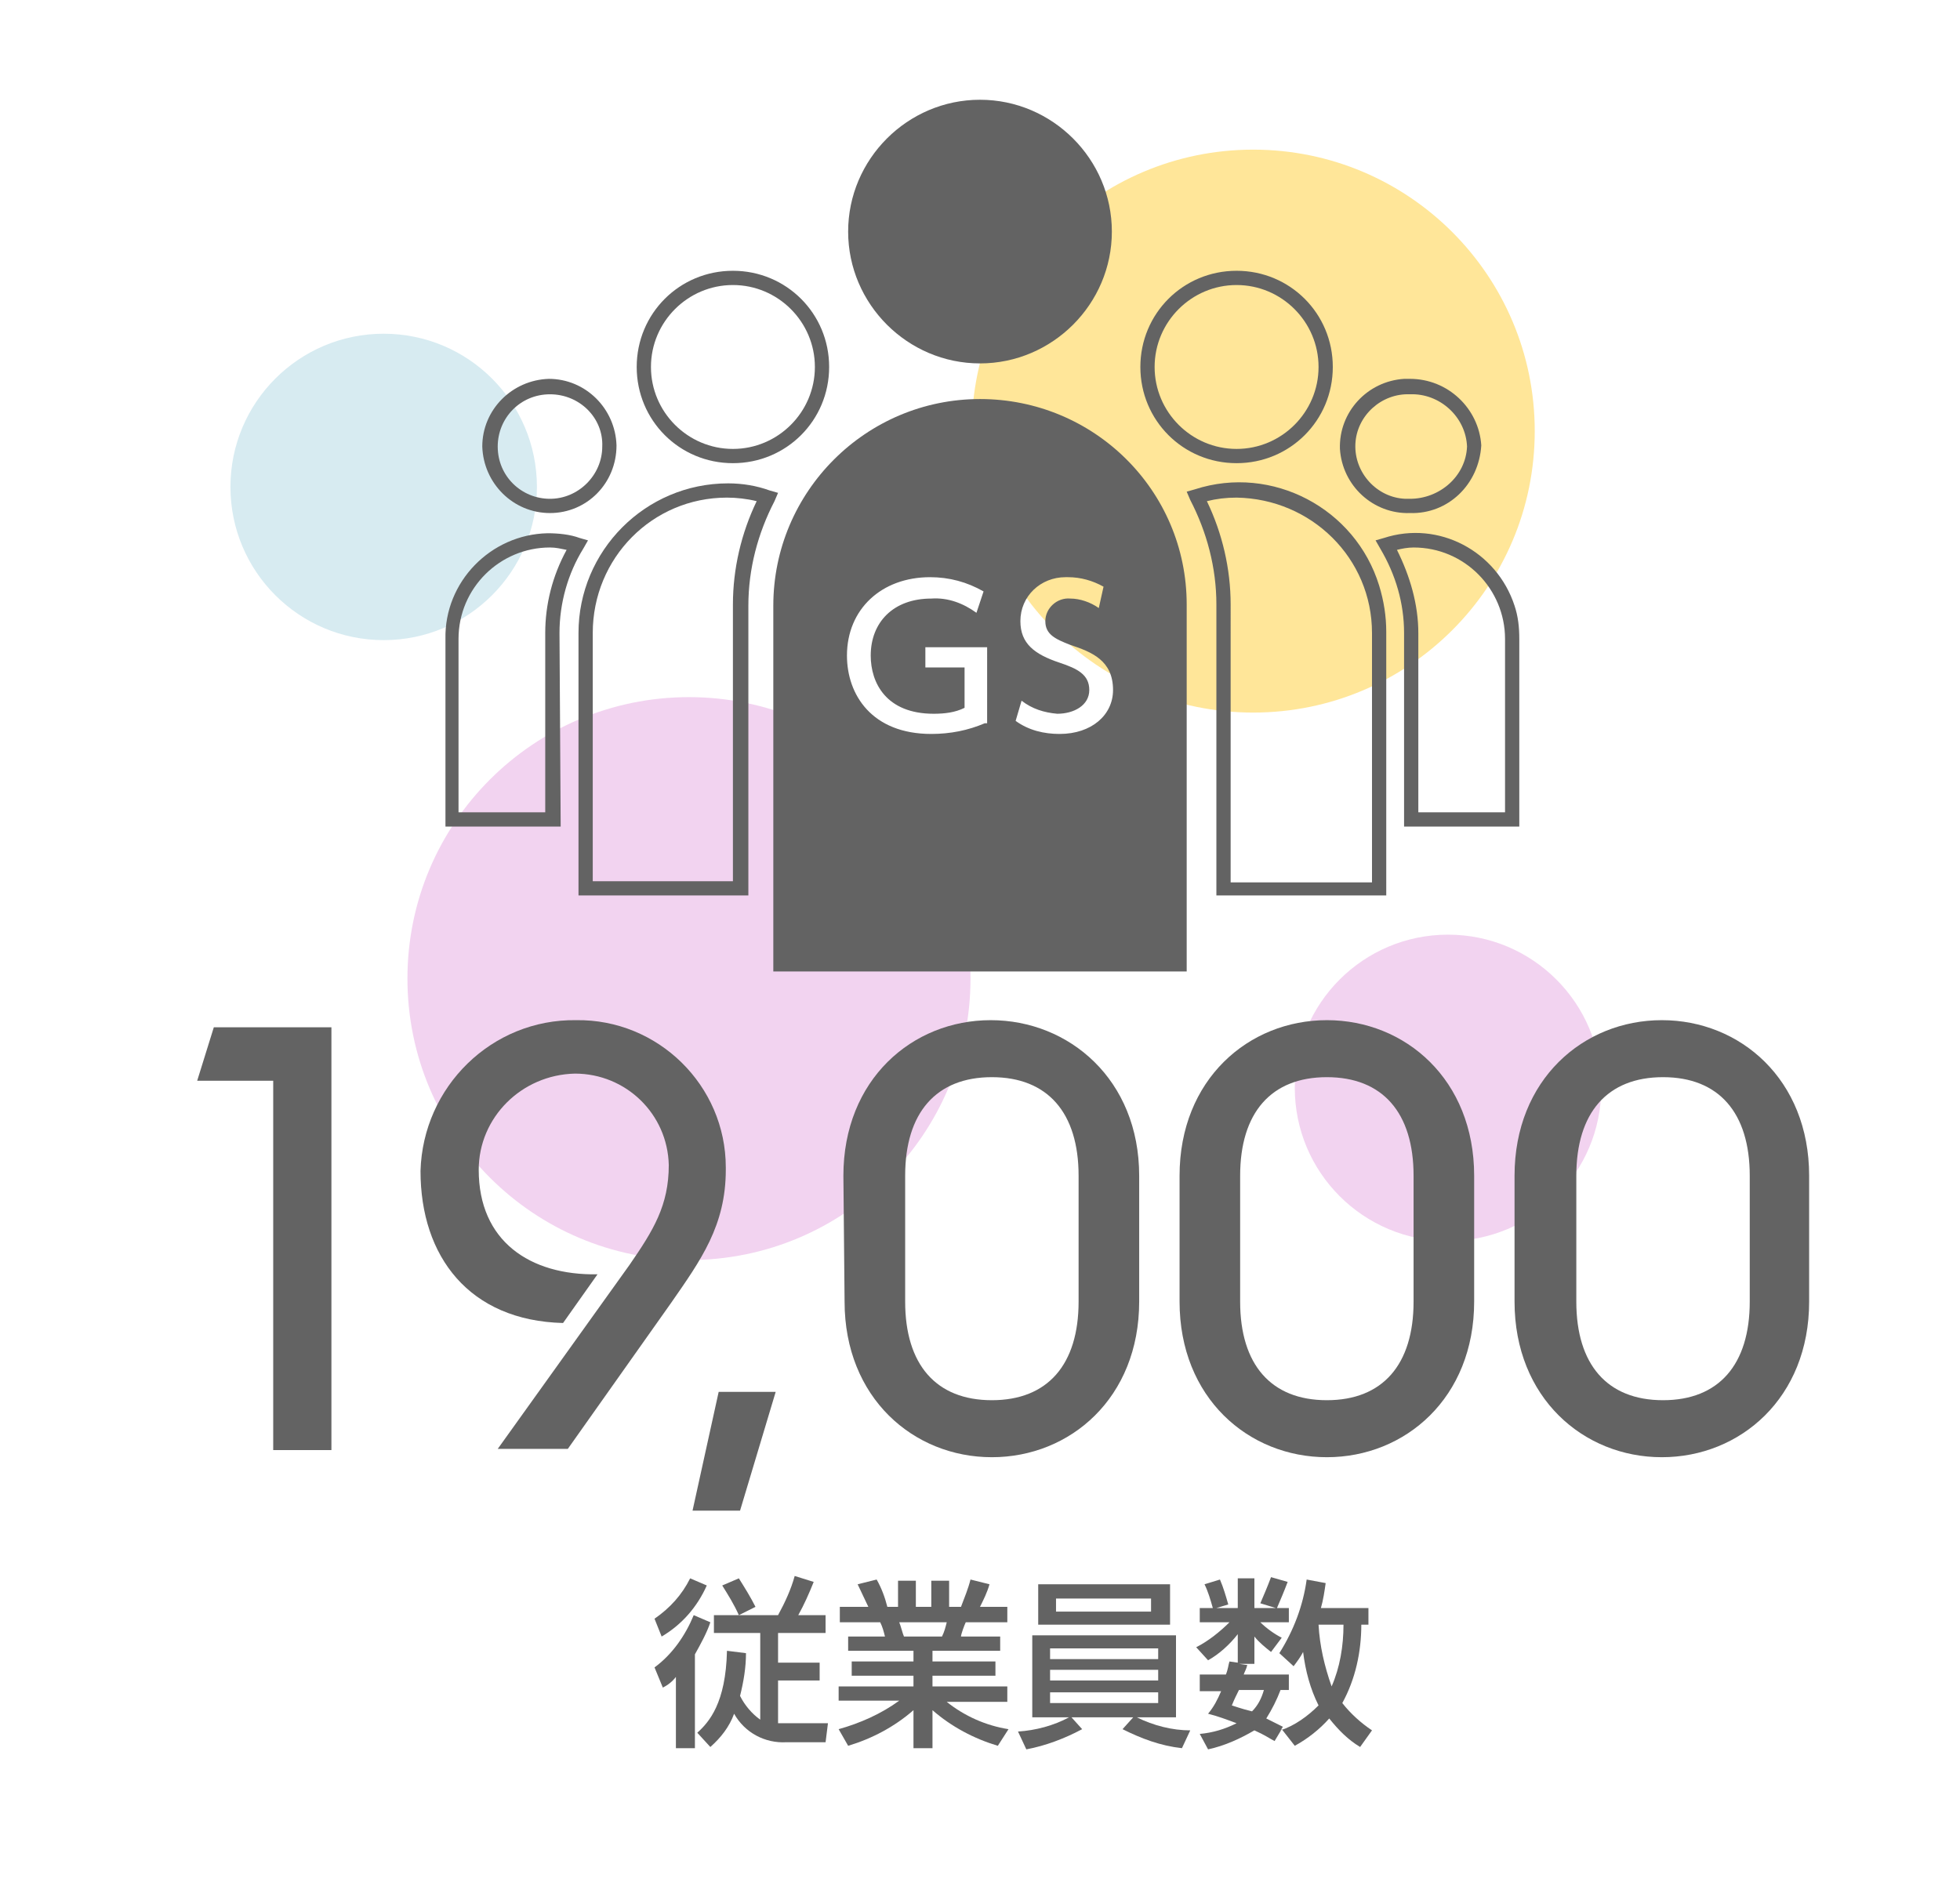 <?xml version="1.0" encoding="utf-8"?>
<!-- Generator: Adobe Illustrator 23.0.0, SVG Export Plug-In . SVG Version: 6.00 Build 0)  -->
<svg version="1.1" id="ol" xmlns="http://www.w3.org/2000/svg" xmlns:xlink="http://www.w3.org/1999/xlink" x="0px" y="0px"
	 viewBox="0 0 165 160" style="enable-background:new 0 0 165 160;" xml:space="preserve">
<style type="text/css">
	.st0{fill:#FFE699;}
	.st1{fill:#F2D3F0;}
	.st2{fill:#D7EBF1;}
	.st3{fill:#636363;}
</style>
<title>アートボード 1</title>
<circle class="st0" cx="105.5" cy="36.3" r="23.7"/>
<circle class="st1" cx="58" cy="82.4" r="23.7"/>
<circle class="st2" cx="32.3" cy="41" r="12.9"/>
<circle class="st1" cx="121.9" cy="91.6" r="12.9"/>
<path class="st3" d="M55.1,136.3c1.3-0.9,2.3-2,3-3.4l1.4,0.6c-0.8,1.8-2.1,3.3-3.8,4.3L55.1,136.3z M59.8,136.6
	c-0.3,0.9-0.8,1.8-1.3,2.7v7.9h-1.6v-6c-0.3,0.4-0.7,0.7-1.1,0.9l-0.7-1.7c1.5-1.1,2.6-2.7,3.3-4.4L59.8,136.6z M62.8,139.2
	c0,1.2-0.2,2.4-0.5,3.6c0.4,0.8,1,1.5,1.7,2v-7.3h-3.9v-1.5h5.4c0.6-1.1,1.1-2.2,1.4-3.3l1.6,0.5c-0.4,1-0.8,1.9-1.3,2.8h2.3v1.5h-4
	v2.5h3.5v1.5h-3.5v3.6h4.2l-0.2,1.6h-3.3c-1.8,0.1-3.5-0.8-4.4-2.4c-0.4,1.1-1.1,2-2,2.8l-1.1-1.2c1-0.9,2.4-2.5,2.5-6.9L62.8,139.2
	z M62.2,132.9c0.5,0.8,1,1.6,1.4,2.4l-1.4,0.7c-0.4-0.9-0.9-1.7-1.4-2.5L62.2,132.9z"/>
<path class="st3" d="M84,147c-2-0.6-3.9-1.6-5.5-3v3.2h-1.6V144c-1.6,1.4-3.5,2.4-5.5,3l-0.8-1.4c1.8-0.5,3.6-1.3,5.1-2.4h-5.1V142
	h6.3v-0.9h-5.2v-1.2h5.2V139h-5.5v-1.2h3.1c-0.1-0.4-0.2-0.8-0.4-1.2h-3.4v-1.3h2.4l-0.9-1.9l1.6-0.4c0.4,0.7,0.7,1.5,0.9,2.3h0.9
	v-2.2h1.5v2.2h1.3v-2.2h1.5v2.2h1c0.3-0.8,0.6-1.5,0.8-2.3l1.6,0.4c-0.2,0.7-0.5,1.3-0.8,1.9h2.3v1.3h-3.5c-0.1,0.2-0.4,1-0.4,1.2
	h3.3v1.2h-5.7v0.9h5.3v1.2h-5.3v0.9h6.3v1.3h-5.1c1.5,1.2,3.3,2,5.2,2.3L84,147z M79.3,137.8c0.2-0.4,0.3-0.8,0.4-1.2h-4
	c0.1,0.2,0.3,1,0.4,1.2H79.3z"/>
<path class="st3" d="M99.5,147.2c-1.8-0.2-3.4-0.8-5-1.6l0.9-1h-5.2l0.9,1c-1.5,0.8-3.1,1.4-4.7,1.7l-0.7-1.5c1.5-0.1,3-0.5,4.3-1.2
	h-3.1v-6.9h12.1v6.9h-3.3c1.4,0.7,3,1.1,4.5,1.1L99.5,147.2z M98.5,133.4v3.4H87.4v-3.4L98.5,133.4z M88.4,138.8v0.9h9.1v-0.9H88.4z
	 M88.4,140.6v0.9h9.1v-0.9H88.4z M88.4,142.5v0.9h9.1v-0.9H88.4z M88.9,134.6v1.1h8v-1.1H88.9z"/>
<path class="st3" d="M115.2,135.2v1.6h-0.6c0,2.3-0.5,4.6-1.6,6.6c0.7,0.9,1.6,1.7,2.5,2.3l-1,1.4c-1-0.6-1.8-1.4-2.6-2.4
	c-0.8,0.9-1.8,1.7-2.9,2.3l-1.1-1.4l-0.6,1c-0.4-0.2-0.8-0.5-1.7-0.9c-1.2,0.7-2.5,1.3-3.9,1.6L101,146c1.1-0.1,2.1-0.4,3.1-0.9
	c-0.8-0.3-1.6-0.6-2.4-0.8c0.5-0.6,0.8-1.2,1.1-1.9H101V141h2.2c0.2-0.5,0.2-0.8,0.3-1.1l0.7,0.1v-2.4c-0.7,0.9-1.6,1.7-2.5,2.2
	l-1-1.1c1-0.5,2-1.3,2.8-2.1H101v-1.2h1.1c-0.2-0.7-0.4-1.4-0.7-2l1.3-0.4c0.3,0.7,0.5,1.4,0.7,2.1l-1,0.3h1.8v-2.5h1.4v2.5h1.8
	l-1.3-0.4c0.3-0.7,0.6-1.4,0.9-2.2l1.4,0.4c-0.3,0.8-0.6,1.5-0.9,2.2h1v1.2h-2.4c0.5,0.5,1.2,1,1.8,1.3l-0.9,1.2
	c-0.5-0.4-1-0.8-1.4-1.3v2.3h-1.3l0.7,0.1c-0.1,0.4-0.2,0.5-0.3,0.8h3.8v1.3h-0.7c-0.3,0.8-0.7,1.6-1.2,2.4l1.4,0.7l-0.2,0.3
	c1.2-0.4,2.3-1.2,3.2-2.1c-0.7-1.4-1.1-2.9-1.3-4.5c-0.2,0.4-0.5,0.8-0.8,1.2l-1.2-1.1c1.2-1.9,2-4,2.3-6.2l1.6,0.3
	c-0.1,0.7-0.2,1.4-0.4,2.1H115.2z M104.3,142.3c-0.2,0.4-0.4,0.8-0.6,1.3c0.9,0.3,1.3,0.4,1.7,0.5c0.5-0.5,0.8-1.1,1-1.8H104.3z
	 M111,136.8c0.1,1.8,0.5,3.5,1.1,5.2c0.7-1.6,1-3.4,1-5.2H111z"/>
<path class="st3" d="M27.9,86.5v35.6h-4.9V91h-6.4l1.4-4.5H27.9z"/>
<path class="st3" d="M47.4,111.4c-7.9-0.2-12-5.6-12-12.8c0.2-7.1,6-12.8,13.1-12.7c6.9-0.1,12.6,5.5,12.6,12.4c0,0.1,0,0.1,0,0.2
	c0,4.7-2.1,7.6-4.6,11.2l-8.7,12.3h-5.9L53,106.5c2-2.9,3.3-5,3.3-8.4c-0.1-4.3-3.6-7.7-7.9-7.7c-4.5,0.1-8.1,3.7-8.1,8.1
	c0,6,4.3,8.9,10,8.8L47.4,111.4z"/>
<path class="st3" d="M60.5,117.2h4.8l-3,10h-4L60.5,117.2z"/>
<path class="st3" d="M71,99c0-8.1,5.8-13.1,12.4-13.1s12.5,5,12.5,13.1v10.6c0,8.1-5.8,13.1-12.4,13.1s-12.4-5-12.4-13.1L71,99z
	 M76.2,109.6c0,5.3,2.6,8.3,7.3,8.3s7.3-3,7.3-8.3V99c0-5.3-2.6-8.3-7.3-8.3s-7.3,3-7.3,8.3V109.6z"/>
<path class="st3" d="M99.3,99c0-8.1,5.8-13.1,12.4-13.1s12.4,5,12.4,13.1v10.6c0,8.1-5.8,13.1-12.4,13.1s-12.4-5-12.4-13.1V99z
	 M104.4,109.6c0,5.3,2.6,8.3,7.3,8.3s7.3-3,7.3-8.3V99c0-5.3-2.6-8.3-7.3-8.3s-7.3,3-7.3,8.3V109.6z"/>
<path class="st3" d="M127.5,99c0-8.1,5.8-13.1,12.4-13.1s12.4,5,12.4,13.1v10.6c0,8.1-5.8,13.1-12.4,13.1s-12.4-5-12.4-13.1
	L127.5,99z M132.7,109.6c0,5.3,2.6,8.3,7.3,8.3s7.3-3,7.3-8.3V99c0-5.3-2.6-8.3-7.3-8.3s-7.3,3-7.3,8.3V109.6z"/>
<path class="st3" d="M46.3,43.2c-3.1,0-5.6-2.5-5.7-5.6c0-3.1,2.5-5.6,5.6-5.7c3.1,0,5.6,2.5,5.7,5.6c0,0,0,0,0,0
	C51.9,40.7,49.4,43.2,46.3,43.2z M46.3,33.2c-2.5,0-4.4,2-4.4,4.4c0,2.5,2,4.4,4.4,4.4s4.4-2,4.4-4.4l0,0
	C50.8,35.2,48.8,33.2,46.3,33.2z"/>
<path class="st3" d="M104.1,39c-4.5,0-8.1-3.6-8.1-8.1s3.6-8.1,8.1-8.1c4.5,0,8.1,3.6,8.1,8.1c0,0,0,0,0,0
	C112.2,35.4,108.6,39,104.1,39z M104.1,24c-3.8,0-6.9,3.1-6.9,6.9s3.1,6.9,6.9,6.9c3.8,0,6.9-3.1,6.9-6.9
	C111,27.1,107.9,24,104.1,24L104.1,24z"/>
<path class="st3" d="M61.7,39c-4.5,0-8.1-3.6-8.1-8.1s3.6-8.1,8.1-8.1c4.5,0,8.1,3.6,8.1,8.1c0,0,0,0,0,0C69.8,35.4,66.2,39,61.7,39
	z M61.7,24c-3.8,0-6.9,3.1-6.9,6.9c0,3.8,3.1,6.9,6.9,6.9c3.8,0,6.9-3.1,6.9-6.9c0,0,0,0,0,0C68.6,27.1,65.5,24,61.7,24L61.7,24z"/>
<path class="st3" d="M82.5,30.6c6.1,0,11.1-5,11.1-11.1c0-6.1-5-11.1-11.1-11.1c-6.1,0-11.1,5-11.1,11.1c0,0,0,0,0,0
	C71.4,25.6,76.4,30.6,82.5,30.6z"/>
<path class="st3" d="M63,75.4H48.7V53.3c0-6.9,5.6-12.6,12.6-12.6c1.2,0,2.4,0.2,3.5,0.6l0.7,0.2l-0.3,0.7c-1.4,2.7-2.2,5.7-2.2,8.8
	V75.4z M49.9,74.2h11.8V50.9c0-3,0.7-6,2-8.7c-0.8-0.2-1.7-0.3-2.5-0.3c-6.3,0-11.3,5.1-11.3,11.4V74.2z"/>
<path class="st3" d="M47.2,69.6h-9.7V53.8c-0.1-4.8,3.8-8.8,8.6-8.9c0.9,0,1.9,0.1,2.7,0.4l0.7,0.2l-0.4,0.7c-1.3,2.1-2,4.6-2,7.1
	L47.2,69.6z M38.6,68.4h7.3V53.3c0-2.4,0.6-4.8,1.8-7c-0.5-0.1-0.9-0.2-1.4-0.2c-4.2,0-7.7,3.4-7.7,7.7L38.6,68.4z"/>
<path class="st3" d="M116.7,75.4h-14.3V50.9c0-3.1-0.8-6.1-2.2-8.8l-0.3-0.7l0.7-0.2c6.5-2.1,13.5,1.6,15.5,8.1
	c0.4,1.3,0.6,2.6,0.6,3.9L116.7,75.4z M103.6,74.3h11.9v-21c0-6.3-5.1-11.3-11.4-11.4c-0.9,0-1.7,0.1-2.5,0.3c1.3,2.7,2,5.7,2,8.7
	L103.6,74.3z"/>
<path class="st3" d="M118.7,43.2c-3.1,0.1-5.7-2.3-5.9-5.4c-0.1-3.1,2.3-5.7,5.4-5.9c0.2,0,0.3,0,0.5,0c3.2,0,5.8,2.5,6,5.6
	C124.5,40.8,121.9,43.3,118.7,43.2z M118.7,33.2c-2.4-0.1-4.5,1.8-4.6,4.2c-0.1,2.4,1.8,4.5,4.2,4.6c0.1,0,0.3,0,0.4,0
	c2.5,0,4.7-1.9,4.8-4.4C123.4,35.1,121.2,33.1,118.7,33.2z"/>
<path class="st3" d="M127.9,69.6h-9.7V53.3c0-2.5-0.7-4.9-2-7.1l-0.4-0.7l0.7-0.2c4.6-1.5,9.5,1.1,11,5.7c0.3,0.9,0.4,1.8,0.4,2.8
	V69.6z M119.4,68.4h7.3V53.8c0-4.2-3.4-7.7-7.7-7.7c-0.5,0-1,0.1-1.4,0.2c1.1,2.2,1.8,4.6,1.8,7L119.4,68.4z"/>
<path class="st3" d="M82.5,33.6c-9.6,0-17.4,7.8-17.4,17.4v30.8h34.8V50.9C99.9,41.3,92.1,33.6,82.5,33.6z M82.9,60.9
	c-1.4,0.6-2.9,0.9-4.5,0.9c-5,0-7.1-3.3-7.1-6.6c0-3.9,2.9-6.6,7-6.6c1.6,0,3.1,0.4,4.5,1.2l-0.6,1.8c-1.1-0.8-2.4-1.3-3.8-1.2
	c-3.2,0-5.1,2-5.1,4.8c0,2.3,1.3,4.9,5.3,4.9c0.9,0,1.8-0.1,2.6-0.5v-3.4h-3.3v-1.7h5.2V60.9z M89.2,61.8c-1.3,0-2.6-0.3-3.7-1.1
	l0.5-1.7c0.9,0.7,1.9,1,3,1.1c1.4,0,2.7-0.7,2.7-2s-1-1.8-2.5-2.3c-2.1-0.7-3.3-1.6-3.3-3.5c0-2.1,1.7-3.7,3.8-3.7
	c0.1,0,0.2,0,0.2,0c1.1,0,2.1,0.3,3,0.8l-0.4,1.8c-0.7-0.5-1.6-0.8-2.4-0.8c-1.1-0.1-2.1,0.8-2.1,1.9c0,0,0,0,0,0
	c0,1.1,0.8,1.5,2.1,2c1.8,0.6,3.6,1.3,3.6,3.8C93.7,60.2,91.9,61.8,89.2,61.8L89.2,61.8z"/>
</svg>
